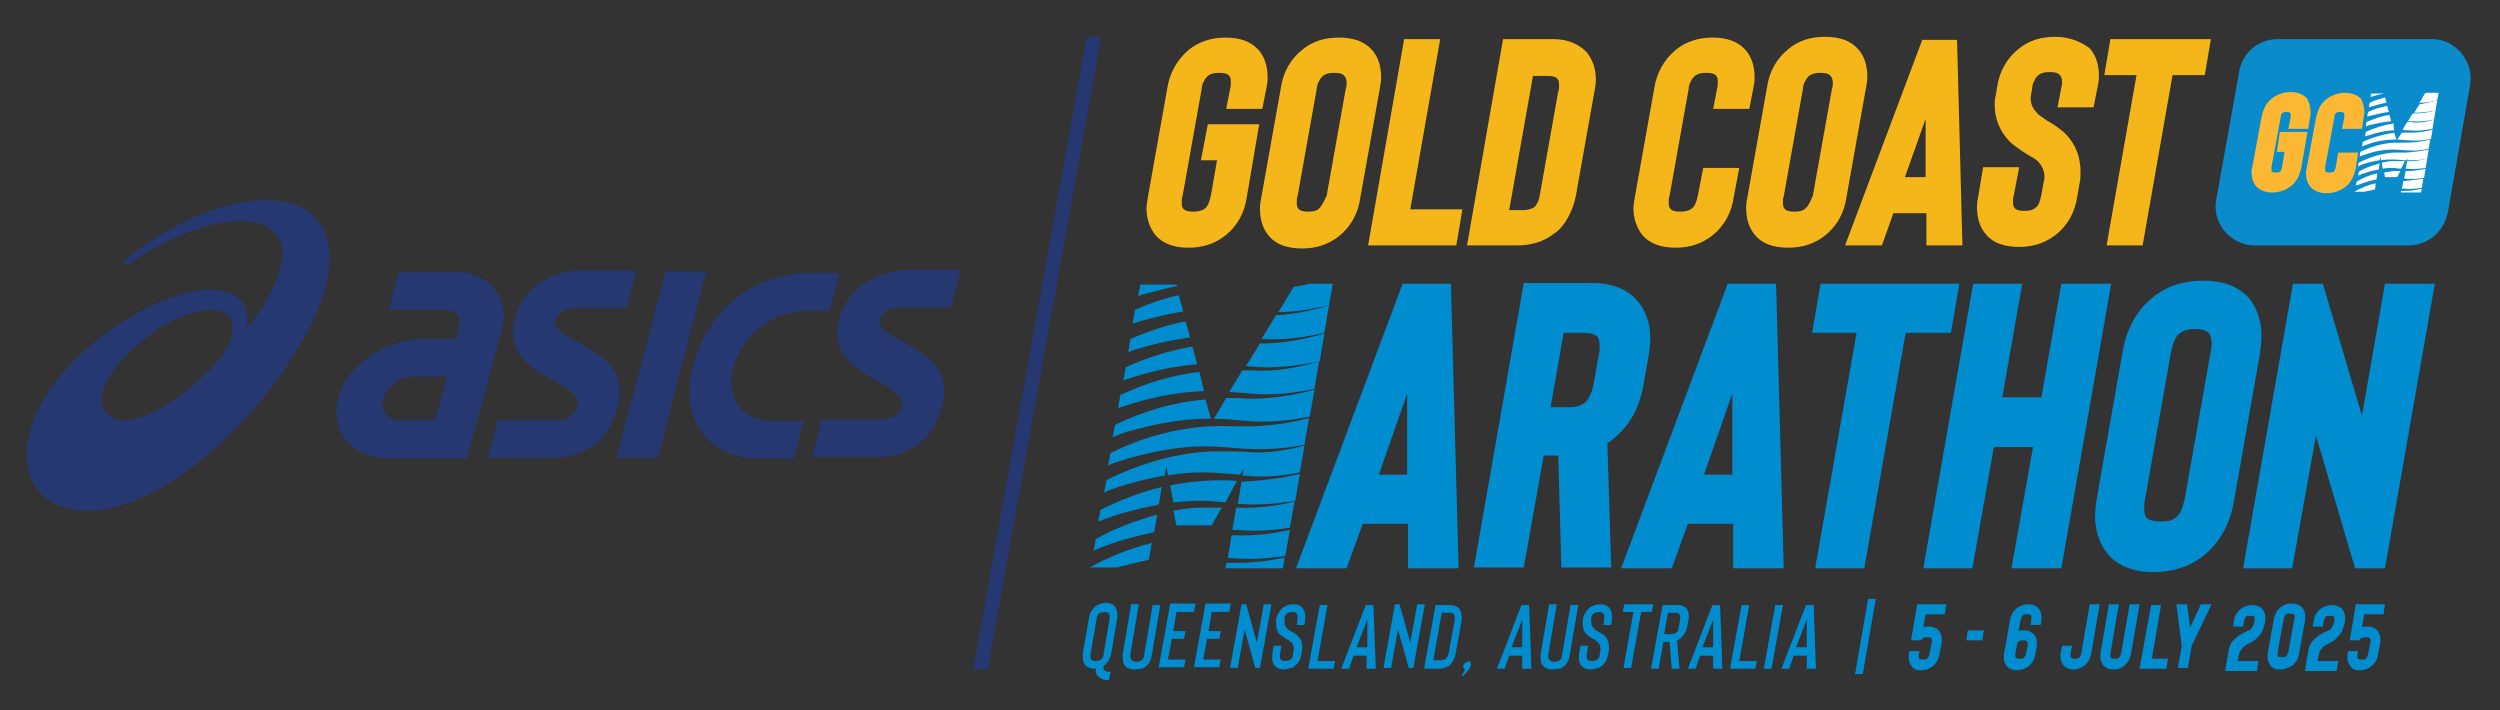 <?xml version="1.0" encoding="utf-8"?>
<!-- Generator: Adobe Illustrator 29.1.0, SVG Export Plug-In . SVG Version: 9.03 Build 55587)  -->
<svg version="1.1" baseProfile="tiny" id="Layer_1" xmlns="http://www.w3.org/2000/svg" xmlns:xlink="http://www.w3.org/1999/xlink"
	 x="0px" y="0px" viewBox="0 0 326 92.6" overflow="visible" xml:space="preserve">
<rect x="0" y="0" width="326" height="92.6" fill="#333333" stroke="none"/>
<g>
	<path fill="#F5B61A" d="M156.6,20.9h2.1l-0.8,4.6c-0.2,0.9-0.4,1.4-0.8,1.7c-0.4,0.3-0.9,0.4-1.5,0.4c-0.6,0-1.1-0.1-1.3-0.4
		c-0.2-0.2-0.2-0.5-0.2-0.9c0-0.2,0-0.5,0.1-0.7l2.5-14c0-0.3,0.1-0.7,0.3-1c0.1-0.3,0.3-0.5,0.5-0.7c0.4-0.3,0.8-0.4,1.5-0.4
		c0.6,0,1.1,0.1,1.3,0.4c0.2,0.2,0.2,0.5,0.2,0.9c0,0.2,0,0.5-0.1,0.8l-0.5,2.6h4.7l0.5-2.5c0.1-0.5,0.2-1,0.2-1.6
		c0-1.5-0.4-2.7-1.2-3.6c-1-1.1-2.4-1.6-4.3-1.6c-1.8,0-3.4,0.5-4.8,1.6c-1.5,1.3-2.5,3-2.8,5.1l-2.5,14c-0.1,0.7-0.2,1.2-0.2,1.5
		c0,1.4,0.4,2.6,1.2,3.6c1,1.1,2.4,1.6,4.3,1.6c1.8,0,3.4-0.5,4.8-1.6c1.5-1.2,2.5-2.9,2.8-5.1l1.6-9.4h-6.7L156.6,20.9L156.6,20.9z
		"/>
	<path fill="#F5B61A" d="M172,27.2c-0.3,0.3-0.8,0.4-1.4,0.4c-0.6,0-1.1-0.1-1.3-0.4c-0.2-0.2-0.2-0.5-0.2-0.9c0-0.2,0-0.5,0.1-0.7
		l2.5-14c0-0.3,0.1-0.7,0.3-1c0.1-0.3,0.3-0.5,0.5-0.7c0.4-0.3,0.8-0.4,1.5-0.4c0.6,0,1.1,0.1,1.3,0.4c0.2,0.2,0.3,0.5,0.3,0.9
		c0,0.2,0,0.5-0.1,0.7l-2.5,14C172.6,26.4,172.3,26.9,172,27.2 M180.1,10.1c0-1.5-0.4-2.7-1.2-3.6c-1-1.1-2.4-1.6-4.3-1.6
		c-1.9,0-3.5,0.5-4.8,1.6c-1.5,1.2-2.5,2.9-2.8,5.1l-2.5,14c-0.1,0.5-0.2,1-0.2,1.6c0,1.5,0.4,2.7,1.2,3.6c0.9,1.1,2.4,1.6,4.3,1.6
		c1.8,0,3.4-0.5,4.8-1.6c1.5-1.2,2.5-2.9,2.8-5.1l2.5-14C180,11.1,180.1,10.6,180.1,10.1"/>
	<polygon fill="#F5B61A" points="187.8,5.1 183.1,5.1 178.4,32 189.9,32 190.7,27.3 183.9,27.3 187.8,5.1 	"/>
	<path fill="#F5B61A" d="M200.1,27c-0.3,0.2-0.8,0.4-1.5,0.4h-1.8l3.1-17.5h1.9c0.6,0,1.1,0.1,1.3,0.4c0.2,0.2,0.2,0.5,0.2,0.9
		c0,0.2,0,0.5-0.1,0.7l-2.4,13.5C200.7,26.1,200.4,26.7,200.1,27 M202.5,5.1H196L191.3,32h6.6c1.8,0,3.4-0.5,4.7-1.5
		c0.8-0.5,1.4-1.3,1.9-2.2c0.5-0.9,0.8-1.8,1-2.8l2.4-13.5c0.1-0.5,0.2-1,0.2-1.6c0-1.4-0.4-2.6-1.2-3.6
		C205.8,5.7,204.4,5.1,202.5,5.1"/>
	<path fill="#F5B61A" d="M221.4,25.5c-0.2,0.9-0.4,1.4-0.8,1.7c-0.4,0.3-0.9,0.4-1.5,0.4c-0.6,0-1.1-0.1-1.3-0.4
		c-0.2-0.2-0.2-0.5-0.2-0.9c0-0.2,0-0.5,0.1-0.7l2.5-14c0-0.3,0.1-0.7,0.3-1c0.1-0.3,0.3-0.5,0.5-0.7c0.4-0.3,0.8-0.4,1.5-0.4
		c0.6,0,1.1,0.1,1.3,0.4c0.2,0.2,0.2,0.5,0.2,0.9c0,0.2,0,0.5-0.1,0.8l-0.5,2.6h4.7l0.5-2.5c0.1-0.5,0.2-1,0.2-1.6
		c0-1.5-0.4-2.7-1.2-3.6c-1-1.1-2.4-1.6-4.3-1.6c-1.8,0-3.4,0.5-4.8,1.6c-1.5,1.3-2.5,3-2.8,5.1l-2.5,14c-0.1,0.7-0.2,1.2-0.2,1.5
		c0,1.4,0.4,2.6,1.2,3.6c1,1.1,2.4,1.6,4.3,1.6c1.8,0,3.4-0.5,4.8-1.6c1.5-1.2,2.5-2.9,2.8-5.1l0.7-3.7h-4.7L221.4,25.5L221.4,25.5z
		"/>
	<path fill="#F5B61A" d="M235.4,27.2c-0.3,0.3-0.8,0.4-1.4,0.4c-0.6,0-1.1-0.1-1.3-0.4c-0.2-0.2-0.2-0.5-0.2-0.9
		c0-0.2,0-0.5,0.1-0.7l2.5-14c0-0.3,0.1-0.7,0.3-1c0.1-0.3,0.3-0.5,0.5-0.7c0.4-0.3,0.8-0.4,1.5-0.4c0.6,0,1.1,0.1,1.3,0.4
		c0.2,0.2,0.3,0.5,0.3,0.9c0,0.2,0,0.5-0.1,0.7l-2.5,14C236,26.4,235.8,26.9,235.4,27.2 M243.3,11.6c0.1-0.5,0.2-1,0.2-1.6
		c0-1.5-0.4-2.7-1.2-3.6c-1-1.1-2.4-1.6-4.3-1.6c-1.9,0-3.5,0.5-4.8,1.6c-1.5,1.2-2.5,2.9-2.8,5.1l-2.5,14c-0.1,0.5-0.2,1-0.2,1.6
		c0,1.5,0.4,2.7,1.2,3.6c0.9,1.1,2.4,1.6,4.3,1.6c1.8,0,3.4-0.5,4.8-1.6c1.5-1.2,2.5-2.9,2.8-5.1L243.3,11.6L243.3,11.6z"/>
	<path fill="#F5B61A" d="M251.1,15.5v7.6h-2.7L251.1,15.5L251.1,15.5z M250.7,5.1L240.6,32h4.8l1.5-4.2h4.3V32h4.7l-0.7-26.8H250.7
		L250.7,5.1z"/>
	<path fill="#F5B61A" d="M268,4.8c-1.9,0-3.5,0.5-4.8,1.6c-1.5,1.2-2.5,2.9-2.8,5.1l-0.1,0.6c-0.1,0.4-0.2,1-0.2,1.5
		c0,1.8,0.6,3.4,1.9,4.8c0.4,0.4,1.2,1,2.3,1.7c0.7,0.4,1.2,0.7,1.4,0.9c0.6,0.6,0.9,1.3,0.9,2.1c0,0.1,0,0.3-0.1,0.6l-0.3,1.7
		c-0.2,0.9-0.4,1.5-0.8,1.7c-0.3,0.3-0.8,0.4-1.4,0.4c-0.6,0-1.1-0.1-1.3-0.4c-0.2-0.2-0.2-0.5-0.2-0.9c0-0.2,0-0.5,0.1-0.7l0.7-3.7
		h-4.7l-0.6,3.6c-0.1,0.5-0.2,1-0.2,1.6c0,1.5,0.4,2.7,1.2,3.6c0.9,1.1,2.4,1.6,4.3,1.6c1.8,0,3.4-0.5,4.8-1.6
		c1.5-1.2,2.5-2.9,2.8-5.1l0.3-1.7c0.1-0.5,0.1-1,0.1-1.4c0-1.9-0.6-3.5-1.9-4.9c-0.5-0.5-1.3-1.1-2.5-1.8c-0.2-0.1-0.4-0.3-0.7-0.5
		c-0.3-0.2-0.5-0.3-0.5-0.4c-0.6-0.6-0.9-1.2-0.9-2c0-0.1,0-0.3,0.1-0.7l0.1-0.6c0-0.3,0.1-0.7,0.3-1c0.1-0.3,0.3-0.5,0.5-0.7
		c0.4-0.3,0.8-0.4,1.5-0.4c0.6,0,1.1,0.1,1.3,0.4c0.2,0.2,0.3,0.5,0.3,0.9c0,0.2,0,0.5-0.1,0.7l-0.5,2.6h4.7l0.5-2.5
		c0.1-0.5,0.2-1,0.2-1.6c0-1.5-0.4-2.7-1.2-3.6C271.3,5.4,269.8,4.8,268,4.8"/>
	<polygon fill="#F5B61A" points="274.4,9.8 278.6,9.8 274.7,32 279.4,32 283.3,9.8 287.5,9.8 288.3,5.1 275.2,5.1 274.4,9.8 	"/>
	<g>
		<path fill="#008DD0" d="M182.9,37l-13.9,37.1h6.6l2.1-5.8h5.9v5.8h6.6L189.2,37H182.9z M183.5,51.3v10.6h-3.7L183.5,51.3z"/>
		<path fill="#008DD0" d="M215,46.3c0.1-0.7,0.2-1.4,0.2-2.2c0-2-0.6-3.6-1.7-4.9c-1.3-1.5-3.3-2.3-5.9-2.3h-8.9l-6.5,37.1h6.5
			l2.6-14.6h1.9l0.4,14.6h6.5l-0.5-16.2c0.3-0.2,0.6-0.4,0.8-0.6c2.1-1.7,3.4-4,3.9-7L215,46.3z M203.9,43.4h2.6
			c0.9,0,1.5,0.2,1.8,0.5c0.2,0.2,0.3,0.7,0.3,1.3c0,0.3,0,0.6-0.1,1l-0.7,3.9c-0.2,1.1-0.6,1.9-1.1,2.4c-0.5,0.4-1.2,0.6-2,0.6
			h-2.5L203.9,43.4z"/>
		<path fill="#008DD0" d="M225.3,37l-13.9,37.1h6.6l2.1-5.8h5.9v5.8h6.6L231.6,37H225.3z M225.9,51.3v10.6h-3.7L225.9,51.3z"/>
		<polygon fill="#008DD0" points="255.5,37 237.4,37 236.3,43.4 242.1,43.4 236.7,74.1 243.1,74.1 248.5,43.4 254.4,43.4 		"/>
		<polygon fill="#008DD0" points="268.8,37 266.2,51.8 261.1,51.8 263.7,37 257.3,37 250.8,74.1 257.2,74.1 260,58.3 265.1,58.3 
			262.3,74.1 268.8,74.1 275.3,37 		"/>
		<path fill="#008DD0" d="M294.9,43.8c0-2-0.6-3.7-1.7-5c-1.4-1.5-3.4-2.2-5.9-2.2c-2.6,0-4.8,0.7-6.6,2.2c-2.1,1.7-3.4,4.1-3.9,7
			l-3.4,19.3c-0.1,0.7-0.2,1.4-0.2,2.2c0,2,0.6,3.7,1.7,5c1.3,1.5,3.3,2.3,5.9,2.3c2.5,0,4.8-0.7,6.6-2.2c2.1-1.7,3.4-4.1,3.9-7
			l3.4-19.3C294.8,45.2,294.9,44.5,294.9,43.8 M283.7,67.5c-0.4,0.4-1.1,0.5-2,0.5c-0.9,0-1.5-0.2-1.8-0.5c-0.2-0.2-0.3-0.7-0.3-1.3
			c0-0.3,0-0.6,0.1-1l3.4-19.3c0.1-0.5,0.2-0.9,0.4-1.4c0.2-0.4,0.4-0.8,0.7-1c0.5-0.4,1.2-0.6,2-0.6c0.9,0,1.5,0.2,1.8,0.5
			c0.2,0.2,0.4,0.7,0.4,1.3c0,0.3,0,0.6-0.1,1l-3.4,19.3C284.6,66.3,284.3,67.1,283.7,67.5"/>
		<polygon fill="#008DD0" points="311,37 308,54.2 302.9,37 299,37 292.5,74.1 298.9,74.1 302,56.8 307.1,74.1 311,74.1 317.5,37 		
			"/>
		<path fill="#008DD0" d="M170.1,58.1l-0.6,3.5c-2.5,0.5-5,0.7-7.5,0.4l0.2-0.9l-0.5,0.8c-1.6-0.1-3.2-0.3-4.8-0.3
			c-1.5,0-3.1,0.1-4.6,0.4l-0.2-1.2l-0.2,1.2c-1.7,0.3-3.4,0.7-5.1,1.2c-1,0.3-1.9,0.6-2.8,1l0-0.2l0.1-0.4l0.2-1
			c4-2,8.5-3.4,13-3.7c1.6-0.1,3.3,0,5,0C164.8,59.2,167.5,58.8,170.1,58.1"/>
		<path fill="#008DD0" d="M167.5,72.7l-0.2,1.4h-7.5l0.1-0.7c0.3,0,0.6,0,0.9,0C163.1,73.4,165.3,73.2,167.5,72.7"/>
		<path fill="#008DD0" d="M154.3,40.6c-1.9,0.3-3.8,0.8-5.7,1.3c-0.3,0.1-0.6,0.2-0.9,0.3l0.3-1.8c1.8-0.8,3.8-1.5,5.7-1.9
			L154.3,40.6z"/>
		<path fill="#008DD0" d="M169.5,61.8l-0.6,3.5c-2.4,0.4-4.9,0.6-7.3,0.4c-0.1,0-0.2,0-0.2,0l0.5-2.9h0
			C164.4,62.7,167,62.4,169.5,61.8"/>
		<path fill="#008DD0" d="M168.2,69.1l-0.6,3.4c-2.2,0.3-4.5,0.5-6.7,0.3c-0.3,0-0.6,0-0.8-0.1l0.5-2.9c0.2,0,0.4,0,0.6,0
			C163.5,69.9,165.9,69.6,168.2,69.1"/>
		<path fill="#008DD0" d="M168.8,65.4l-0.6,3.4c-2.3,0.4-4.7,0.5-7,0.3c-0.2,0-0.4,0-0.5,0l0.5-2.9c0.1,0,0.2,0,0.3,0
			C164,66.3,166.4,66,168.8,65.4"/>
		<path fill="#008DD0" d="M157.9,54.6c-0.2,0-0.3,0-0.5,0c-3.4,0-6.8,0.7-10.1,1.6c-0.7,0.2-1.5,0.5-2.2,0.8l0.3-1.6
			c3.7-1.8,7.8-3,11.8-3.3L157.9,54.6z"/>
		<path fill="#008DD0" d="M159.3,66.2l-1.3,2.3h-4.6l-0.4-1.9c1.1-0.2,2.3-0.4,3.4-0.4C157.4,66.2,158.4,66.2,159.3,66.2"/>
		<path fill="#008DD0" d="M155.2,44c-2.3,0.3-4.6,0.8-6.9,1.5c-0.4,0.1-0.8,0.3-1.2,0.4l0.1-0.4c0,0,0,0,0,0l0.2-1.3
			c2.3-1,4.7-1.8,7.2-2.3L155.2,44z"/>
		<path fill="#008DD0" d="M150.9,67.1l-0.4,2.3c-1.5,0.3-3,0.7-4.4,1.1c-1.2,0.4-2.4,0.8-3.5,1.3l0.3-1.5
			C145.3,68.9,148.1,67.9,150.9,67.1"/>
		<path fill="#008DD0" d="M161.3,62.7l-1.5,2.8c-1.1-0.1-2.2-0.2-3.2-0.2c-1.2,0-2.4,0.1-3.6,0.2l-0.4-2.2c1.5-0.3,2.9-0.5,4.4-0.6
			C158.3,62.6,159.8,62.6,161.3,62.7"/>
		<path fill="#008DD0" d="M153.5,37.3c-1.5,0.3-3,0.7-4.5,1.1c-0.2,0.1-0.4,0.1-0.6,0.2l0.3-1.5h4.7L153.5,37.3z"/>
		<path fill="#008DD0" d="M156.1,47.5c-2.7,0.2-5.5,0.8-8.1,1.6c-0.5,0.2-1,0.3-1.5,0.5l0.3-1.7c2.8-1.3,5.7-2.2,8.7-2.7L156.1,47.5
			z"/>
		<path fill="#008DD0" d="M170.7,54.5l-0.6,3.5c-2.6,0.5-5.3,0.7-7.9,0.5c-1.7-0.1-3.3-0.3-5.1-0.3c-3.4,0-6.8,0.7-10.1,1.6
			c-0.8,0.3-1.7,0.5-2.5,0.9l0.3-1.6c3.9-2,8.3-3.2,12.7-3.5c1.6-0.1,3.3,0,5,0C165.3,55.6,168.1,55.2,170.7,54.5"/>
		<path fill="#008DD0" d="M157,51c-3.2,0.1-6.3,0.7-9.3,1.6c-0.6,0.2-1.2,0.4-1.9,0.6l0.3-1.7c3.2-1.5,6.7-2.6,10.3-3L157,51z"/>
		<path fill="#008DD0" d="M172,47.1l-0.6,3.6c-2.8,0.6-5.7,0.9-8.6,0.6c-0.8-0.1-1.6-0.1-2.5-0.2l1.7-2.8c0.4,0,0.7,0,1.1,0
			C166.1,48.5,169.1,48,172,47.1"/>
		<path fill="#008DD0" d="M150.2,70.8l-0.4,2.2c-1.4,0.3-2.7,0.6-4.1,1h-3.6l0,0C144.6,72.6,147.4,71.5,150.2,70.8"/>
		<path fill="#008DD0" d="M172.7,43.5l-0.6,3.6c-2.9,0.6-5.9,1-8.9,0.7c-0.2,0-0.5,0-0.7-0.1l1.8-2.9
			C167.1,44.8,169.9,44.3,172.7,43.5"/>
		<path fill="#008DD0" d="M173.8,37l-0.5,2.8c-2.2,0.5-4.4,0.9-6.6,0.9l2-3.3c0.7-0.1,1.4-0.2,2-0.4H173.8z"/>
		<path fill="#008DD0" d="M151.5,63.5l-0.4,2.3c-1.6,0.3-3.2,0.7-4.7,1.1c-1.1,0.3-2.1,0.7-3.2,1.1l0.3-1.5
			C146,65.2,148.7,64.2,151.5,63.5"/>
		<path fill="#008DD0" d="M171.4,50.8l-0.6,3.5c-2.7,0.6-5.5,0.8-8.2,0.6c-1.4-0.1-2.8-0.3-4.3-0.3l1.6-2.7c1,0,1.9,0,2.9,0.1
			C165.7,52,168.6,51.6,171.4,50.8"/>
		<path fill="#008DD0" d="M173.3,39.8l-0.6,3.6c-2.7,0.6-5.4,1-8.2,0.8l1.9-3.1C168.7,41,171.1,40.5,173.3,39.8"/>
	</g>
	<g>
		<path fill="#008DD0" d="M144.8,87.7l-0.2,1h-0.2c-0.5,0-0.9-0.2-1.2-0.5c-0.2-0.2-0.3-0.4-0.3-0.6c0-0.1,0-0.3,0-0.4
			c0,0-0.1,0-0.2,0c-0.5,0-1-0.2-1.2-0.5c-0.2-0.3-0.3-0.6-0.3-1c0-0.2,0-0.3,0-0.5l0.8-4.6c0.1-0.7,0.4-1.1,0.8-1.5
			c0.4-0.3,0.9-0.5,1.4-0.5c0.5,0,1,0.2,1.2,0.5c0.2,0.3,0.3,0.6,0.3,1c0,0.1,0,0.3,0,0.5l-0.8,4.6c-0.1,0.6-0.4,1.1-0.8,1.5
			l-0.2,0.1c0,0.1,0,0.2,0,0.2c0,0.2,0,0.3,0.1,0.4c0.1,0.1,0.3,0.2,0.6,0.2H144.8z M142.2,85.6c0,0.4,0.2,0.6,0.7,0.6
			c0.3,0,0.5-0.1,0.7-0.2c0.2-0.2,0.3-0.4,0.3-0.7l0.8-4.6c0-0.1,0-0.2,0-0.3c0-0.4-0.2-0.6-0.7-0.6c-0.3,0-0.5,0.1-0.7,0.2
			c-0.2,0.2-0.3,0.4-0.3,0.7l-0.8,4.6C142.2,85.4,142.2,85.5,142.2,85.6z"/>
		<path fill="#008DD0" d="M147.9,87.3c-0.5,0-1-0.2-1.2-0.5c-0.2-0.2-0.3-0.6-0.3-1c0-0.2,0-0.3,0-0.5l1.1-6.5h1l-1.1,6.5
			c0,0.1,0,0.2,0,0.3c0,0.2,0.1,0.4,0.2,0.5c0.1,0.1,0.3,0.2,0.6,0.2c0.3,0,0.5-0.1,0.7-0.2c0.2-0.2,0.3-0.4,0.3-0.7l1.1-6.5h1
			l-1.1,6.5c-0.1,0.7-0.4,1.2-0.8,1.5c-0.2,0.2-0.4,0.3-0.6,0.3C148.4,87.2,148.1,87.3,147.9,87.3z"/>
		<path fill="#008DD0" d="M155.7,79.8h-2.3l-0.4,2.5h1.6l-0.2,1h-1.6l-0.5,2.7h2.3l-0.2,1h-3.3l1.5-8.3h3.3L155.7,79.8z"/>
		<path fill="#008DD0" d="M160.3,79.8h-2.3l-0.4,2.5h1.6l-0.2,1h-1.6l-0.5,2.7h2.3l-0.2,1h-3.3l1.5-8.3h3.3L160.3,79.8z"/>
		<path fill="#008DD0" d="M162.3,82.1l-0.9,5h-1l1.5-8.3h0.6l1.4,5l0.9-5h1l-1.5,8.3h-0.6L162.3,82.1z"/>
		<path fill="#008DD0" d="M167.4,87.3c-0.5,0-0.9-0.2-1.2-0.5c-0.2-0.2-0.3-0.6-0.3-1c0-0.2,0-0.3,0-0.5l0.2-1.1h1l-0.2,1.1
			c0,0.1,0,0.2,0,0.3c0,0.4,0.2,0.6,0.7,0.6c0.3,0,0.5-0.1,0.7-0.2c0.2-0.2,0.3-0.4,0.3-0.7l0.1-0.5c0-0.1,0-0.2,0-0.3
			c0-0.2-0.1-0.5-0.2-0.6c-0.1-0.1-0.2-0.2-0.3-0.3c-0.1-0.1-0.3-0.2-0.5-0.3c-0.2-0.1-0.4-0.3-0.6-0.4c-0.1-0.1-0.3-0.2-0.4-0.4
			c-0.2-0.3-0.3-0.7-0.3-1c0-0.2,0-0.4,0-0.5l0-0.2c0.1-0.6,0.4-1.1,0.8-1.5c0.4-0.3,0.9-0.5,1.4-0.5c0.3,0,0.5,0,0.7,0.1
			c0.2,0.1,0.4,0.2,0.5,0.3c0.2,0.3,0.4,0.6,0.4,1c0,0.1,0,0.3,0,0.5l-0.1,0.8h-1l0.1-0.8c0-0.1,0-0.2,0-0.3c0-0.4-0.2-0.6-0.7-0.6
			c-0.3,0-0.5,0.1-0.7,0.2c-0.2,0.2-0.3,0.4-0.3,0.7l0,0.2c0,0.1,0,0.2,0,0.3c0,0.2,0.1,0.4,0.2,0.6c0.1,0.1,0.2,0.2,0.3,0.3
			c0.1,0.1,0.3,0.2,0.5,0.3c0.2,0.1,0.4,0.2,0.6,0.4c0.2,0.1,0.3,0.3,0.4,0.4c0.2,0.3,0.3,0.7,0.3,1.1c0,0.1,0,0.3,0,0.5l-0.1,0.5
			c-0.1,0.7-0.4,1.2-0.8,1.5c-0.2,0.2-0.4,0.3-0.6,0.3C167.9,87.2,167.6,87.3,167.4,87.3z"/>
		<path fill="#008DD0" d="M170.6,87.2l1.5-8.3h1l-1.3,7.3h2.3l-0.2,1H170.6z"/>
		<path fill="#008DD0" d="M178.2,87.2l0-1.7h-1.7l-0.6,1.7h-1l3.2-8.3h1l0.3,8.3H178.2z M176.9,84.4h1.4l0-3.6L176.9,84.4z"/>
		<path fill="#008DD0" d="M182.3,82.1l-0.9,5h-1l1.5-8.3h0.6l1.4,5l0.9-5h1l-1.5,8.3h-0.6L182.3,82.1z"/>
		<path fill="#008DD0" d="M187.6,87.2h-1.9l1.5-8.3h1.9c0.5,0,1,0.2,1.2,0.5c0.2,0.3,0.3,0.6,0.3,1c0,0.2,0,0.3,0,0.5l-0.8,4.4
			c-0.1,0.6-0.4,1.1-0.8,1.5C188.6,87,188.2,87.2,187.6,87.2z M186.9,86.1h0.9c0.3,0,0.5-0.1,0.7-0.2c0.2-0.1,0.3-0.4,0.4-0.7
			l0.8-4.4c0-0.1,0-0.2,0-0.3c0-0.4-0.2-0.6-0.7-0.6H188L186.9,86.1z"/>
		<path fill="#008DD0" d="M191.7,86.3c0.1,0.1,0.1,0.2,0.1,0.4c0,0.2-0.1,0.3-0.2,0.5c-0.1,0.1-0.2,0.3-0.4,0.5
			c-0.2,0.2-0.3,0.3-0.3,0.4h-0.3c0,0,0.1-0.1,0.1-0.2c0.1-0.1,0.1-0.2,0.2-0.3c0-0.1,0.1-0.1,0.1-0.2c0-0.1,0-0.1,0-0.1
			c-0.1-0.1-0.2-0.2-0.2-0.3c0,0,0-0.1,0-0.1c0-0.2,0.1-0.3,0.2-0.4c0.1-0.1,0.3-0.2,0.4-0.2C191.5,86.1,191.7,86.2,191.7,86.3z"/>
		<path fill="#008DD0" d="M198.5,87.2l0-1.7h-1.7l-0.6,1.7h-1l3.2-8.3h1l0.3,8.3H198.5z M197.1,84.4h1.4l0-3.6L197.1,84.4z"/>
		<path fill="#008DD0" d="M202.4,87.3c-0.5,0-1-0.2-1.2-0.5c-0.2-0.2-0.3-0.6-0.3-1c0-0.2,0-0.3,0-0.5l1.1-6.5h1l-1.1,6.5
			c0,0.1,0,0.2,0,0.3c0,0.2,0.1,0.4,0.2,0.5c0.1,0.1,0.3,0.2,0.6,0.2c0.3,0,0.5-0.1,0.7-0.2c0.2-0.2,0.3-0.4,0.3-0.7l1.1-6.5h1
			l-1.1,6.5c-0.1,0.7-0.4,1.2-0.8,1.5c-0.2,0.2-0.4,0.3-0.6,0.3C202.9,87.2,202.7,87.3,202.4,87.3z"/>
		<path fill="#008DD0" d="M207.4,87.3c-0.5,0-0.9-0.2-1.2-0.5c-0.2-0.2-0.3-0.6-0.3-1c0-0.2,0-0.3,0-0.5l0.2-1.1h1l-0.2,1.1
			c0,0.1,0,0.2,0,0.3c0,0.4,0.2,0.6,0.7,0.6c0.3,0,0.5-0.1,0.7-0.2c0.2-0.2,0.3-0.4,0.3-0.7l0.1-0.5c0-0.1,0-0.2,0-0.3
			c0-0.2-0.1-0.5-0.2-0.6c-0.1-0.1-0.2-0.2-0.3-0.3c-0.1-0.1-0.3-0.2-0.5-0.3c-0.2-0.1-0.4-0.3-0.6-0.4c-0.1-0.1-0.3-0.2-0.4-0.4
			c-0.2-0.3-0.3-0.7-0.3-1c0-0.2,0-0.4,0-0.5l0-0.2c0.1-0.6,0.4-1.1,0.8-1.5c0.4-0.3,0.9-0.5,1.4-0.5c0.3,0,0.5,0,0.7,0.1
			c0.2,0.1,0.4,0.2,0.5,0.3c0.2,0.3,0.4,0.6,0.4,1c0,0.1,0,0.3,0,0.5l-0.1,0.8h-1l0.1-0.8c0-0.1,0-0.2,0-0.3c0-0.4-0.2-0.6-0.7-0.6
			c-0.3,0-0.5,0.1-0.7,0.2c-0.2,0.2-0.3,0.4-0.3,0.7l0,0.2c0,0.1,0,0.2,0,0.3c0,0.2,0.1,0.4,0.2,0.6c0.1,0.1,0.2,0.2,0.3,0.3
			c0.1,0.1,0.3,0.2,0.5,0.3c0.2,0.1,0.4,0.2,0.6,0.4c0.2,0.1,0.3,0.3,0.4,0.4c0.2,0.3,0.3,0.7,0.3,1.1c0,0.1,0,0.3,0,0.5l-0.1,0.5
			c-0.1,0.7-0.4,1.2-0.8,1.5c-0.2,0.2-0.4,0.3-0.6,0.3C208,87.2,207.7,87.3,207.4,87.3z"/>
		<path fill="#008DD0" d="M215.6,78.8l-0.2,1H214l-1.3,7.3h-1l1.3-7.3h-1.4l0.2-1H215.6z"/>
		<path fill="#008DD0" d="M219,87.2h-1l-0.3-3.5h-0.8l-0.6,3.5h-1l1.5-8.3h1.9c0.3,0,0.5,0,0.7,0.1c0.2,0.1,0.4,0.2,0.5,0.3
			c0.2,0.3,0.3,0.6,0.3,1c0,0.2,0,0.3,0,0.5l-0.2,0.9c-0.1,0.6-0.4,1.1-0.8,1.5c-0.1,0.1-0.3,0.2-0.5,0.3L219,87.2z M219.1,80.8
			c0-0.1,0-0.2,0-0.3c0-0.4-0.2-0.6-0.7-0.6h-0.9l-0.5,2.8h0.9c0.3,0,0.5-0.1,0.7-0.2c0.2-0.2,0.3-0.4,0.3-0.7L219.1,80.8z"/>
		<path fill="#008DD0" d="M223.4,87.2l0-1.7h-1.7l-0.6,1.7h-1l3.2-8.3h1l0.3,8.3H223.4z M222,84.4h1.4l0-3.6L222,84.4z"/>
		<path fill="#008DD0" d="M225.6,87.2l1.5-8.3h1l-1.3,7.3h2.3l-0.2,1H225.6z"/>
		<path fill="#008DD0" d="M230,87.2l1.5-8.3h1l-1.5,8.3H230z"/>
		<path fill="#008DD0" d="M235.6,87.2l0-1.7h-1.7l-0.6,1.7h-1l3.2-8.3h1l0.3,8.3H235.6z M234.2,84.4h1.4l0-3.6L234.2,84.4z"/>
		<path fill="#008DD0" d="M241.9,87.9l1.7-9.8h1l-1.7,9.8H241.9z"/>
		<path fill="#008DD0" d="M250.5,83.5h-1.3l0.8-4.7h3.8l-0.2,1.3h-2.5l-0.3,1.7c0.2-0.1,0.5-0.1,0.7-0.1c0.6,0,1,0.2,1.3,0.5
			c0.2,0.3,0.4,0.6,0.4,1.1c0,0.2,0,0.3,0,0.5l-0.3,1.5c-0.1,0.7-0.4,1.2-0.9,1.6c-0.4,0.3-0.9,0.5-1.5,0.5c-0.3,0-0.5,0-0.7-0.1
			c-0.2-0.1-0.4-0.2-0.5-0.4c-0.2-0.3-0.4-0.6-0.4-1.1c0-0.2,0-0.3,0-0.5l0.1-0.4h1.3l-0.1,0.4c0,0.1,0,0.2,0,0.3
			c0,0.2,0,0.3,0.1,0.3c0.1,0.1,0.2,0.1,0.5,0.1c0.2,0,0.4,0,0.5-0.1c0.1-0.1,0.2-0.3,0.3-0.6l0.3-1.5c0-0.1,0-0.2,0-0.3
			c0-0.2,0-0.3-0.1-0.3c-0.1-0.1-0.2-0.1-0.5-0.1c-0.2,0-0.4,0-0.5,0.1C250.7,83.2,250.6,83.3,250.5,83.5z"/>
		<path fill="#008DD0" d="M256.6,82.2h2.1l-0.2,1.3h-2.1L256.6,82.2z"/>
		<path fill="#008DD0" d="M264.8,81.4l0.1-0.6c0-0.1,0-0.2,0-0.3c0-0.2,0-0.3-0.1-0.3c-0.1-0.1-0.2-0.1-0.5-0.1
			c-0.2,0-0.4,0-0.5,0.1c-0.1,0.1-0.2,0.3-0.3,0.6l-0.3,1.5c0.2-0.1,0.4-0.1,0.7-0.1c0.6,0,1,0.2,1.3,0.5c0.2,0.2,0.4,0.6,0.4,1.1
			c0,0.2,0,0.3,0,0.5l-0.2,1c-0.1,0.7-0.4,1.2-0.9,1.6c-0.4,0.3-0.9,0.5-1.5,0.5c-0.6,0-1-0.2-1.3-0.5c-0.2-0.3-0.4-0.6-0.4-1.1
			c0-0.2,0-0.3,0-0.5l0.2-1l0.6-3.4c0.1-0.7,0.4-1.2,0.9-1.6c0.4-0.3,0.9-0.5,1.5-0.5c0.6,0,1,0.2,1.3,0.5c0.2,0.3,0.4,0.6,0.4,1.1
			c0,0.2,0,0.3,0,0.5l-0.1,0.6H264.8z M263,84.2l-0.2,1c0,0,0,0.1,0,0.2c0,0.2,0,0.3,0.1,0.4c0.1,0.1,0.2,0.1,0.5,0.1
			c0.2,0,0.4,0,0.5-0.1c0.1-0.1,0.1-0.2,0.2-0.3s0.1-0.2,0.1-0.3l0.2-1c0-0.1,0-0.2,0-0.2c0-0.2,0-0.3-0.1-0.4
			c-0.1-0.1-0.2-0.1-0.5-0.1c-0.2,0-0.4,0-0.5,0.1C263.1,83.7,263,83.9,263,84.2z"/>
		<path fill="#008DD0" d="M270.4,87.3c-0.6,0-1-0.2-1.3-0.5c-0.2-0.3-0.4-0.6-0.4-1.1c0-0.2,0-0.3,0-0.5l0.2-1h1.3l-0.2,1
			c0,0.1,0,0.2,0,0.3c0,0.2,0,0.3,0.1,0.3c0.1,0.1,0.2,0.1,0.5,0.1c0.2,0,0.4,0,0.5-0.1c0.1-0.1,0.2-0.3,0.3-0.6l1.1-6.4h1.3
			l-1.1,6.4c-0.1,0.6-0.4,1.2-0.9,1.6C271.4,87.1,270.9,87.3,270.4,87.3z"/>
		<path fill="#008DD0" d="M275.6,87.3c-0.6,0-1-0.2-1.3-0.5c-0.2-0.3-0.4-0.6-0.4-1.1c0-0.2,0-0.3,0-0.5l1.1-6.4h1.3l-1.1,6.4
			c0,0.1,0,0.2,0,0.3c0,0.2,0,0.3,0.1,0.3c0.1,0.1,0.2,0.1,0.5,0.1c0.2,0,0.4,0,0.5-0.1c0.1-0.1,0.2-0.3,0.3-0.6l1.1-6.4h1.3
			l-1.1,6.4c-0.1,0.6-0.4,1.2-0.9,1.6C276.7,87.1,276.2,87.3,275.6,87.3z"/>
		<path fill="#008DD0" d="M279,87.2l1.5-8.3h1.3l-1.2,7h2.1l-0.2,1.3H279z"/>
		<path fill="#008DD0" d="M288.4,78.8l-2.6,5.4l-0.5,2.9H284l0.5-2.9l-0.7-5.4h1.4l0.4,3l1.4-3H288.4z"/>
		<path fill="#008DD0" d="M290.2,87.2l0.4-2.3c0.1-0.8,0.5-1.4,1.2-1.9c0.2-0.2,0.5-0.3,1-0.6c0.1,0,0.2-0.1,0.2-0.1
			c0.1,0,0.2-0.1,0.3-0.1c0.3-0.2,0.5-0.5,0.6-0.9l0.1-0.4c0-0.1,0-0.2,0-0.2c0-0.2,0-0.3-0.1-0.3c-0.1-0.1-0.2-0.1-0.5-0.1
			c-0.2,0-0.4,0-0.5,0.1c-0.1,0.1-0.2,0.3-0.3,0.6l-0.1,0.7h-1.3l0.1-0.7c0.1-0.7,0.4-1.2,0.9-1.6c0.4-0.3,0.9-0.5,1.5-0.5
			c0.6,0,1,0.2,1.3,0.5c0.2,0.3,0.4,0.6,0.4,1.1c0,0.2,0,0.3,0,0.5l-0.1,0.4c-0.1,0.4-0.2,0.7-0.4,1.1c-0.2,0.3-0.5,0.6-0.8,0.9
			c-0.2,0.2-0.5,0.3-0.8,0.5c-0.3,0.1-0.5,0.3-0.7,0.4c-0.3,0.3-0.5,0.6-0.6,0.9l-0.2,1h2.7l-0.2,1.3H290.2z"/>
		<path fill="#008DD0" d="M297.3,87.3c-0.3,0-0.5,0-0.7-0.1c-0.2-0.1-0.4-0.2-0.5-0.4c-0.2-0.3-0.4-0.6-0.4-1.1c0-0.2,0-0.3,0-0.5
			l0.8-4.4c0.1-0.7,0.4-1.2,0.9-1.6c0.2-0.2,0.4-0.3,0.7-0.4c0.3-0.1,0.5-0.1,0.8-0.1c0.6,0,1,0.2,1.3,0.5c0.2,0.3,0.4,0.6,0.4,1.1
			c0,0.2,0,0.3,0,0.5l-0.8,4.4c-0.1,0.7-0.4,1.2-0.9,1.6C298.4,87.1,297.9,87.3,297.3,87.3z M298.6,80c-0.2,0-0.4,0-0.5,0.1
			c-0.1,0.1-0.1,0.2-0.2,0.3c0,0.1-0.1,0.2-0.1,0.3l-0.8,4.4c0,0.1,0,0.2,0,0.2c0,0.2,0,0.3,0.1,0.3c0.1,0.1,0.2,0.1,0.5,0.1
			c0.2,0,0.4,0,0.5-0.1c0.1-0.1,0.2-0.3,0.3-0.6l0.8-4.4c0-0.1,0-0.2,0-0.2c0-0.2,0-0.3-0.1-0.3C299,80.1,298.8,80,298.6,80z"/>
		<path fill="#008DD0" d="M300.6,87.2l0.4-2.3c0.1-0.8,0.5-1.4,1.2-1.9c0.2-0.2,0.5-0.3,1-0.6c0.1,0,0.2-0.1,0.2-0.1
			c0.1,0,0.2-0.1,0.3-0.1c0.3-0.2,0.5-0.5,0.6-0.9l0.1-0.4c0-0.1,0-0.2,0-0.2c0-0.2,0-0.3-0.1-0.3c-0.1-0.1-0.2-0.1-0.5-0.1
			c-0.2,0-0.4,0-0.5,0.1c-0.1,0.1-0.2,0.3-0.3,0.6l-0.1,0.7h-1.3l0.1-0.7c0.1-0.7,0.4-1.2,0.9-1.6c0.4-0.3,0.9-0.5,1.5-0.5
			c0.6,0,1,0.2,1.3,0.5c0.2,0.3,0.4,0.6,0.4,1.1c0,0.2,0,0.3,0,0.5l-0.1,0.4c-0.1,0.4-0.2,0.7-0.4,1.1c-0.2,0.3-0.5,0.6-0.8,0.9
			c-0.2,0.2-0.5,0.3-0.8,0.5c-0.3,0.1-0.5,0.3-0.7,0.4c-0.3,0.3-0.5,0.6-0.6,0.9l-0.2,1h2.7l-0.2,1.3H300.6z"/>
		<path fill="#008DD0" d="M307.7,83.5h-1.3l0.8-4.7h3.8l-0.2,1.3h-2.5l-0.3,1.7c0.2-0.1,0.5-0.1,0.7-0.1c0.6,0,1,0.2,1.3,0.5
			c0.2,0.3,0.4,0.6,0.4,1.1c0,0.2,0,0.3,0,0.5l-0.3,1.5c-0.1,0.7-0.4,1.2-0.9,1.6c-0.4,0.3-0.9,0.5-1.5,0.5c-0.3,0-0.5,0-0.7-0.1
			c-0.2-0.1-0.4-0.2-0.5-0.4c-0.2-0.3-0.4-0.6-0.4-1.1c0-0.2,0-0.3,0-0.5l0.1-0.4h1.3l-0.1,0.4c0,0.1,0,0.2,0,0.3
			c0,0.2,0,0.3,0.1,0.3c0.1,0.1,0.2,0.1,0.5,0.1c0.2,0,0.4,0,0.5-0.1c0.1-0.1,0.2-0.3,0.3-0.6l0.3-1.5c0-0.1,0-0.2,0-0.3
			c0-0.2,0-0.3-0.1-0.3c-0.1-0.1-0.2-0.1-0.5-0.1c-0.2,0-0.4,0-0.5,0.1C307.8,83.2,307.7,83.3,307.7,83.5z"/>
	</g>
</g>
<g>
	<path fill="#253872" d="M27.4,37.8c-8,0-23.9,10.7-23.9,21.6c0,4.4,3,7.2,8,7.2C24.9,66.5,43,44.7,43,33.7c0-3.9-2.2-7.6-8.2-7.6
		c-6.7,0-14.1,4.1-18.7,8l0.4,0.5c7.2-5,17.2-8.3,19.9-3.4c1.5,2.6-1,7.8-4.5,12C32.8,41.3,32.3,37.8,27.4,37.8z M28.7,46.7
		l-1.2,1.4c-4.4,4.4-8.6,6.7-11.3,6.7c-2.3,0-3.4-1.8-2.8-3.8c1.2-4.3,8.9-10.6,14.1-10.6C31.3,40.4,31,43.8,28.7,46.7z"/>
	<path fill="#253872" d="M59.6,44.2h-4.6c-4,0-9.6,2.9-10.8,7.5C43.5,54,44,56,45.2,57.5c1.2,1.5,3.4,2.3,5.9,2.3h4.3l0,0h5.5
		l2.6-9.6l1.9-7c0.7-2.8-0.1-4.5-0.9-5.5c-1.2-1.5-3.2-2.2-4.6-2.2H52l-1.3,4.9H58l0.7,0.1c0,0,0.7,0.1,1,0.6c0.3,0.4,0.3,1,0.1,1.9
		L59.6,44.2z M56.7,54.8h-4.6c-0.8,0-1.4-0.3-1.8-0.8c-0.4-0.5-0.5-1.3-0.3-2c0.4-1.7,2.2-2.9,4-2.9h4.3L56.7,54.8z"/>
	<path fill="#253872" d="M112.4,37.2c-1.6,1.2-2.5,2.6-3,4.6c-1.1,4.3,2.2,6.4,4.9,7.8c1.9,1.1,3.6,2,3.3,3.3
		c-0.3,1-0.7,1.8-3.1,1.8h-7.3l-1.3,4.9h8.1c2.2,0,4.2-0.5,5.8-1.7c1.6-1.2,2.5-3,3.1-5.1c0.5-2,0.2-3.9-1.1-5.4
		c-1.1-1.2-2.6-2-4-2.8c-1.7-0.9-3.4-1.8-3.1-2.9c0.2-0.6,0.8-1.6,2.2-1.6h7.1l1.3-4.9h-7.2C116,35.4,114,36,112.4,37.2z"/>
	<path fill="#253872" d="M72.2,54.8h-7.3l-1.3,4.9h8.1c2.2,0,4.2-0.5,5.8-1.7c1.6-1.2,2.5-3,3.1-5.1c0.5-2,0.2-3.9-1.1-5.4
		c-1.1-1.2-2.6-2-4-2.8c-1.7-0.9-3.4-1.8-3.1-2.9c0.2-0.6,0.8-1.6,2.2-1.6h7.1l1.3-4.9h-7.2c-2.1,0-4.1,0.6-5.7,1.8
		c-1.6,1.2-2.5,2.6-3,4.6c-1.1,4.3,2.2,6.4,4.9,7.8c1.9,1.1,3.6,2,3.3,3.3C75,53.9,74.6,54.8,72.2,54.8z"/>
	<polygon fill="#253872" points="80.4,59.7 85.8,59.7 92.1,35.4 86.8,35.4 	"/>
	<path fill="#253872" d="M90.4,47.6c-1.9,6.9,1.8,12.2,8.6,12.2h4.5l1.3-4.9h-4.5c-2.5,0-6-2-4.6-7.2c1.1-4.1,5.2-7.2,9.6-7.2h2.9
		l1.3-4.9h-3.2C96.9,35.5,92,41.7,90.4,47.6z"/>
</g>
<g>
	<polygon fill="#253872" points="143.6,4.8 141.7,4.8 126.9,87.3 128.8,87.3 	"/>
</g>
<g>
	<path fill="#0A8CCC" d="M319.2,27.7l2.9-16.6c0.5-3-1.7-5.8-4.7-6c-0.1,0-0.2,0-0.3,0h-20.1c-2.5,0-4.6,1.8-5,4.2L289,26
		c-0.6,3.1,1.9,6,5,6h13.5h6.6C316.6,32,318.7,30.2,319.2,27.7"/>
	<path fill="#FFFFFF" d="M316.7,19.5l-0.2,1.2c-0.9,0.2-1.7,0.2-2.6,0.2l0.1-0.3l-0.2,0.3c-0.6,0-1.1-0.1-1.7-0.1
		c-0.5,0-1.1,0-1.6,0.1l-0.1-0.4l-0.1,0.4c-0.6,0.1-1.2,0.2-1.8,0.4c-0.3,0.1-0.7,0.2-1,0.4l0-0.1l0-0.1l0.1-0.3
		c1.4-0.7,3-1.2,4.5-1.3c0.6,0,1.2,0,1.7,0C314.9,19.8,315.8,19.7,316.7,19.5"/>
	<path fill="#FFFFFF" d="M315.8,24.6l-0.1,0.5h-2.6l0-0.2c0.1,0,0.2,0,0.3,0C314.3,24.9,315.1,24.8,315.8,24.6"/>
	<path fill="#FFFFFF" d="M311.2,13.4c-0.7,0.1-1.3,0.3-2,0.5c-0.1,0-0.2,0.1-0.3,0.1l0.1-0.6c0.6-0.3,1.3-0.5,2-0.7L311.2,13.4z"/>
	<path fill="#FFFFFF" d="M316.5,20.7l-0.2,1.2c-0.8,0.1-1.7,0.2-2.5,0.1c0,0-0.1,0-0.1,0l0.2-1h0C314.7,21.1,315.6,20.9,316.5,20.7"
		/>
	<path fill="#FFFFFF" d="M316,23.3l-0.2,1.2c-0.8,0.1-1.5,0.2-2.3,0.1c-0.1,0-0.2,0-0.3,0l0.2-1c0.1,0,0.1,0,0.2,0
		C314.4,23.5,315.2,23.4,316,23.3"/>
	<path fill="#FFFFFF" d="M316.3,22l-0.2,1.2c-0.8,0.1-1.6,0.2-2.4,0.1c-0.1,0-0.1,0-0.2,0l0.2-1c0,0,0.1,0,0.1,0
		C314.6,22.3,315.4,22.2,316.3,22"/>
	<path fill="#FFFFFF" d="M312.5,18.2c-0.1,0-0.1,0-0.2,0c-1.2,0-2.4,0.2-3.5,0.6c-0.3,0.1-0.5,0.2-0.8,0.3l0.1-0.6
		c1.3-0.6,2.7-1,4.1-1.2L312.5,18.2z"/>
	<path fill="#FFFFFF" d="M313,22.3l-0.4,0.8h-1.6l-0.1-0.6c0.4-0.1,0.8-0.1,1.2-0.2C312.3,22.3,312.6,22.3,313,22.3"/>
	<path fill="#FFFFFF" d="M311.5,14.6c-0.8,0.1-1.6,0.3-2.4,0.5c-0.1,0-0.3,0.1-0.4,0.1l0-0.1c0,0,0,0,0,0l0.1-0.5
		c0.8-0.4,1.6-0.6,2.5-0.8L311.5,14.6z"/>
	<path fill="#FFFFFF" d="M310,22.6l-0.1,0.8c-0.5,0.1-1,0.2-1.5,0.4c-0.4,0.1-0.8,0.3-1.2,0.4l0.1-0.5C308.1,23.2,309,22.8,310,22.6
		"/>
	<path fill="#FFFFFF" d="M313.6,21l-0.5,1c-0.4,0-0.7-0.1-1.1-0.1c-0.4,0-0.8,0-1.3,0.1l-0.1-0.8c0.5-0.1,1-0.2,1.5-0.2
		C312.6,21,313.1,21,313.6,21"/>
	<path fill="#FFFFFF" d="M310.9,12.2c-0.5,0.1-1,0.2-1.6,0.4c-0.1,0-0.1,0-0.2,0.1l0.1-0.5L310.9,12.2L310.9,12.2z"/>
	<path fill="#FFFFFF" d="M311.8,15.8c-1,0.1-1.9,0.3-2.8,0.5c-0.2,0.1-0.4,0.1-0.5,0.2l0.1-0.6c1-0.4,2-0.8,3-0.9L311.8,15.8z"/>
	<path fill="#FFFFFF" d="M316.9,18.2l-0.2,1.2c-0.9,0.2-1.8,0.3-2.8,0.2c-0.6,0-1.2-0.1-1.8-0.1c-1.2,0-2.4,0.2-3.5,0.6
		c-0.3,0.1-0.6,0.2-0.9,0.3l0.1-0.6c1.4-0.7,2.9-1.1,4.4-1.2c0.6,0,1.2,0,1.7,0C315,18.6,316,18.4,316.9,18.2"/>
	<path fill="#FFFFFF" d="M312.2,17c-1.1,0-2.2,0.3-3.2,0.6c-0.2,0.1-0.4,0.1-0.6,0.2l0.1-0.6c1.1-0.5,2.3-0.9,3.6-1.1L312.2,17z"/>
	<path fill="#FFFFFF" d="M316.3,12.1L316.3,12.1C316.3,12.1,316.3,12.1,316.3,12.1L316.3,12.1z"/>
	<path fill="#FFFFFF" d="M317.4,15.6l-0.2,1.2c-1,0.2-2,0.3-3,0.2c-0.3,0-0.6,0-0.9-0.1l0.6-1c0.1,0,0.3,0,0.4,0
		C315.3,16.1,316.4,15.9,317.4,15.6"/>
	<path fill="#FFFFFF" d="M309.8,23.9l-0.1,0.8c-0.5,0.1-0.9,0.2-1.4,0.3H307l0,0C307.9,24.5,308.8,24.1,309.8,23.9"/>
	<path fill="#FFFFFF" d="M317.6,14.4l-0.2,1.2c-1,0.2-2,0.3-3.1,0.2c-0.1,0-0.2,0-0.3,0l0.6-1C315.7,14.8,316.6,14.7,317.6,14.4"/>
	<path fill="#FFFFFF" d="M318,12.1l-0.2,1c-0.8,0.2-1.5,0.3-2.3,0.3l0.7-1.2c0.2,0,0.5-0.1,0.7-0.1H318z"/>
	<path fill="#FFFFFF" d="M310.3,21.3l-0.1,0.8c-0.6,0.1-1.1,0.2-1.6,0.4c-0.4,0.1-0.7,0.2-1.1,0.4l0.1-0.5
		C308.3,21.9,309.3,21.6,310.3,21.3"/>
	<path fill="#FFFFFF" d="M317.2,16.9l-0.2,1.2c-0.9,0.2-1.9,0.3-2.9,0.2c-0.5,0-1-0.1-1.5-0.1l0.6-0.9c0.3,0,0.7,0,1,0
		C315.2,17.3,316.2,17.2,317.2,16.9"/>
	<path fill="#FFFFFF" d="M317.8,13.1l-0.2,1.3c-0.9,0.2-1.9,0.3-2.8,0.3l0.7-1.1C316.2,13.5,317,13.3,317.8,13.1"/>
	<path fill="#FFFFFF" d="M316.9,12.1c-0.2,0.1-0.5,0.1-0.7,0.1l0.1-0.1c0,0,0,0,0.1,0H316.9z"/>
	<path fill="#FCB832" d="M308.3,14.6c0,0.3,0,0.5-0.1,0.8l-0.2,1.4h-2.6l0.3-1.5c0-0.2,0-0.3,0-0.3c0-0.2,0-0.2-0.1-0.3
		c0,0-0.1-0.1-0.4-0.1c-0.2,0-0.4,0-0.5,0.1c-0.1,0-0.1,0.1-0.2,0.2c-0.1,0.1-0.1,0.3-0.1,0.4l0,0l-1.2,6.5c0,0.1,0,0.2,0,0.3
		c0,0.2,0,0.3,0.1,0.3c0,0,0.1,0.1,0.4,0.1c0.2,0,0.4,0,0.6-0.1c0.1-0.1,0.2-0.2,0.3-0.7l0.3-1.8h2.6l-0.3,2c-0.2,1-0.6,1.9-1.4,2.5
		c-0.7,0.5-1.5,0.8-2.4,0.8c-0.9,0-1.6-0.3-2.1-0.8l0,0c-0.4-0.5-0.6-1.1-0.6-1.8c0-0.1,0-0.4,0.1-0.7l1.2-6.5
		c0.2-1,0.6-1.9,1.4-2.5l0,0c0.7-0.5,1.5-0.8,2.4-0.8c0.9,0,1.6,0.3,2.1,0.8C308.1,13.3,308.3,13.9,308.3,14.6"/>
	<path fill="#FCB832" d="M301.3,14.6c0,0.3,0,0.5-0.1,0.8l-0.2,1.4h-2.6l0.3-1.5c0-0.2,0-0.3,0-0.3c0-0.2,0-0.2-0.1-0.3
		c0,0-0.1-0.1-0.4-0.1c-0.2,0-0.4,0-0.5,0.1c-0.1,0-0.1,0.1-0.2,0.2c-0.1,0.1-0.1,0.3-0.1,0.4l0,0l-1.2,6.5c0,0.1,0,0.2,0,0.3
		c0,0.2,0,0.3,0.1,0.3c0,0,0.1,0.1,0.4,0.1c0.2,0,0.4,0,0.6-0.1c0.1-0.1,0.2-0.2,0.3-0.7l0.3-1.9h-1l0.4-2.6h3.6l-0.8,4.6
		c-0.2,1-0.6,1.9-1.4,2.5c-0.7,0.5-1.5,0.8-2.4,0.8c-0.9,0-1.6-0.3-2.1-0.8l0,0c-0.4-0.5-0.6-1.1-0.6-1.8c0-0.1,0-0.4,0.1-0.7
		l1.2-6.5c0.2-1,0.6-1.9,1.4-2.5l0,0c0.7-0.5,1.5-0.8,2.4-0.8c0.9,0,1.6,0.3,2.1,0.8C301.1,13.3,301.3,13.9,301.3,14.6"/>
</g>
</svg>
